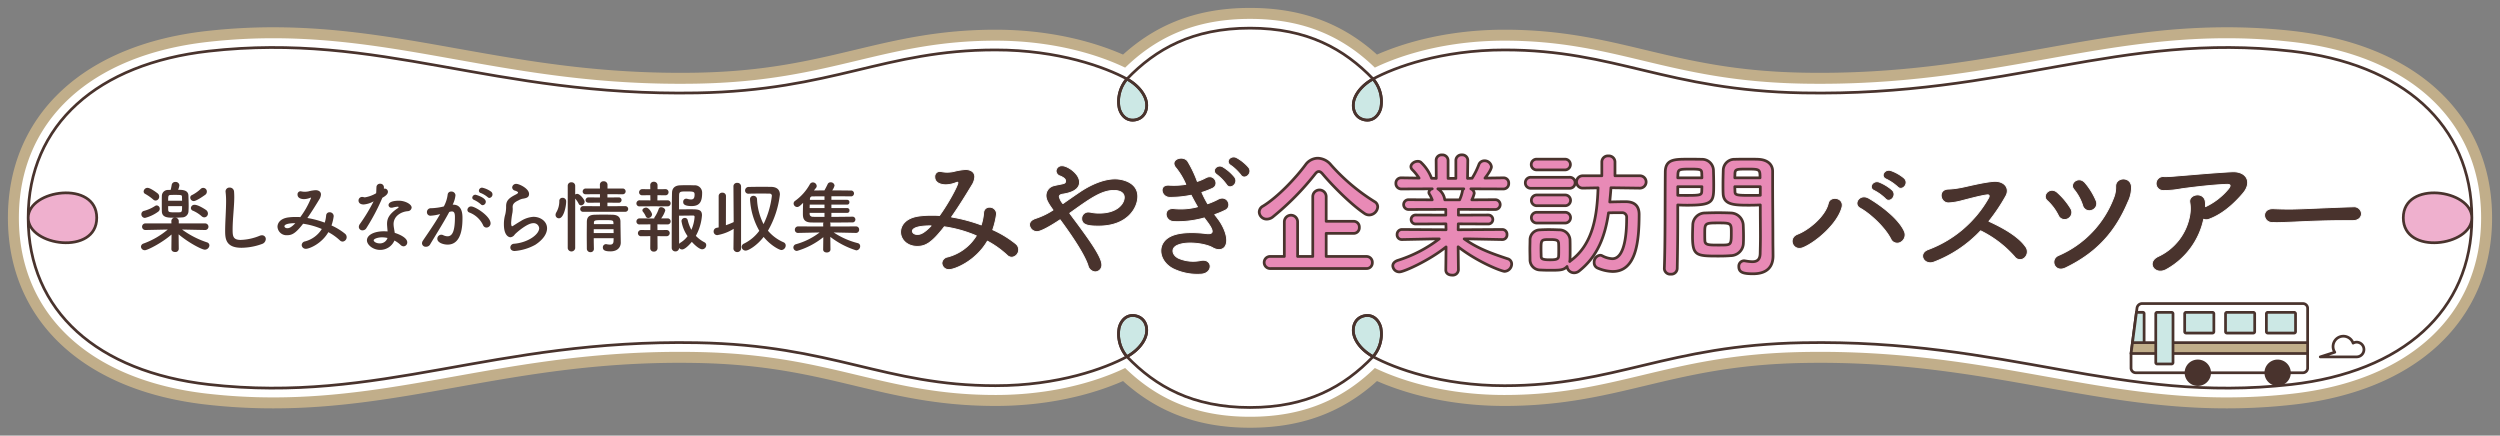 <svg xmlns="http://www.w3.org/2000/svg" xmlns:xlink="http://www.w3.org/1999/xlink" width="775.468" height="135.127" viewBox="0 0 775.468 135.127">
  <rect x="0" y="0" width="775.468" height="135.127" fill="#808080" stroke="none"/>
  <defs>
    <clipPath id="clip-path">
      <rect id="長方形_4710" data-name="長方形 4710" width="775.468" height="135.127" fill="none"/>
    </clipPath>
  </defs>
  <g id="mailform_title" transform="translate(-411.865 -1804.533)">
    <g id="グループ_111" data-name="グループ 111" transform="translate(411.865 1804.533)">
      <g id="グループ_110" data-name="グループ 110" transform="translate(0 0)" clip-path="url(#clip-path)">
        <path id="パス_3217" data-name="パス 3217" d="M708.386,12.811a177.231,177.231,0,0,0-20.158-1.136c-19.59,0-37.185,3.142-55.812,6.469-22.409,4-45.677,8.157-75.624,7.612-21.715-.394-36.261-3.871-50.329-7.236-13.1-3.132-25.471-6.091-42.24-6.091-21.807,0-36.191,6.512-40.658,8.857C413.163,10.635,400.985,5.67,385.28,5.67S357.4,10.635,347,21.287c-4.469-2.345-18.852-8.857-40.657-8.857-16.772,0-29.143,2.959-42.241,6.091-14.068,3.364-28.615,6.842-50.331,7.236-29.964.542-53.206-3.611-75.618-7.612-18.63-3.327-36.225-6.469-55.817-6.469a177.232,177.232,0,0,0-20.158,1.136c-35.381,4-56.506,23.556-56.506,52.3s21.125,48.293,56.506,52.3a177.306,177.306,0,0,0,20.158,1.136c19.589,0,37.184-3.144,55.81-6.469,22.409-4,45.673-8.167,75.625-7.612,21.715.394,36.262,3.871,50.331,7.236,13.1,3.132,25.469,6.091,42.241,6.091,21.8,0,36.188-6.512,40.657-8.857,10.4,10.653,22.579,15.617,38.284,15.617s27.883-4.965,38.285-15.617c4.467,2.345,18.851,8.857,40.658,8.857,16.769,0,29.141-2.959,42.24-6.091,14.069-3.364,28.614-6.842,50.329-7.236,29.918-.55,53.206,3.611,75.619,7.612,18.629,3.326,36.225,6.469,55.818,6.469a177.206,177.206,0,0,0,20.156-1.136c35.381-4.006,56.5-23.556,56.5-52.3S743.767,16.816,708.386,12.811Z" transform="translate(2.453 2.454)" fill="none" stroke="#c1ae8a" stroke-linecap="round" stroke-linejoin="round" stroke-width="11.339"/>
        <path id="パス_3218" data-name="パス 3218" d="M708.386,12.811a177.231,177.231,0,0,0-20.158-1.136c-19.59,0-37.185,3.142-55.812,6.469-22.409,4-45.677,8.157-75.624,7.612-21.715-.394-36.261-3.871-50.329-7.236-13.1-3.132-25.471-6.091-42.24-6.091-21.807,0-36.191,6.512-40.658,8.857C413.163,10.635,400.985,5.67,385.28,5.67S357.4,10.635,347,21.287c-4.469-2.345-18.852-8.857-40.657-8.857-16.772,0-29.143,2.959-42.241,6.091-14.068,3.364-28.615,6.842-50.331,7.236-29.964.542-53.206-3.611-75.618-7.612-18.63-3.327-36.225-6.469-55.817-6.469a177.232,177.232,0,0,0-20.158,1.136c-35.381,4-56.506,23.556-56.506,52.3s21.125,48.293,56.506,52.3a177.306,177.306,0,0,0,20.158,1.136c19.589,0,37.184-3.144,55.81-6.469,22.409-4,45.673-8.167,75.625-7.612,21.715.394,36.262,3.871,50.331,7.236,13.1,3.132,25.469,6.091,42.241,6.091,21.8,0,36.188-6.512,40.657-8.857,10.4,10.653,22.579,15.617,38.284,15.617s27.883-4.965,38.285-15.617c4.467,2.345,18.851,8.857,40.658,8.857,16.769,0,29.141-2.959,42.24-6.091,14.069-3.364,28.614-6.842,50.329-7.236,29.918-.55,53.206,3.611,75.619,7.612,18.629,3.326,36.225,6.469,55.818,6.469a177.206,177.206,0,0,0,20.156-1.136c35.381-4.006,56.5-23.556,56.5-52.3S743.767,16.816,708.386,12.811Z" transform="translate(2.453 2.454)" fill="none" stroke="#fff" stroke-linecap="round" stroke-linejoin="round" stroke-width="4.535"/>
        <path id="パス_3219" data-name="パス 3219" d="M27.363,49.493c0-11.734-21.268-8.8-21.268,0s21.268,11.734,21.268,0" transform="translate(2.638 18.07)" fill="#efb0ce"/>
        <path id="パス_3220" data-name="パス 3220" d="M742.829,64.925c0-11.734,21.268-8.8,21.268,0,0-29.05-21.712-47.816-55.964-51.695C654.8,7.193,620.114,27.329,556.6,26.18c-42.247-.765-58.089-13.326-92.559-13.326-19.583,0-34.074,5.38-40.777,9a10.744,10.744,0,0,1,2.406,9.068c-.6,2.235-2.35,4.141-5.049,3.616-2.711-.562-3.712-2.927-3.437-5.222.307-2.547,2.517-5.482,6.081-7.462-8.92-9.269-20.376-15.762-38.166-15.762s-29.246,6.493-38.165,15.762c3.563,1.98,5.774,4.914,6.081,7.462.274,2.3-.726,4.661-3.439,5.222-2.7.524-4.447-1.381-5.048-3.616a10.739,10.739,0,0,1,2.406-9.068c-6.7-3.622-21.194-9-40.777-9-34.47,0-50.314,12.561-92.559,13.326C150.078,27.329,115.4,7.193,62.058,13.231,27.806,17.109,6.095,35.876,6.095,64.925c0-8.8,21.268-11.734,21.268,0s-21.268,8.8-21.268,0c0,29.05,21.711,47.816,55.963,51.695,53.338,6.038,88.02-14.1,151.537-12.949C255.84,104.436,271.684,117,306.154,117c19.583,0,34.074-5.38,40.777-9a10.739,10.739,0,0,1-2.406-9.068c.6-2.235,2.35-4.141,5.048-3.616,2.712.562,3.712,2.927,3.439,5.222-.307,2.547-2.517,5.482-6.081,7.462,8.919,9.269,20.374,15.762,38.165,15.762s29.246-6.493,38.166-15.762c-3.563-1.98-5.774-4.914-6.081-7.462-.275-2.3.726-4.661,3.437-5.222,2.7-.524,4.449,1.381,5.049,3.616a10.744,10.744,0,0,1-2.406,9.068c6.7,3.622,21.194,9,40.777,9,34.47,0,50.312-12.561,92.559-13.326,63.517-1.149,98.2,18.987,151.535,12.949,34.252-3.879,55.964-22.645,55.964-51.695,0,8.8-21.268,11.734-21.268,0" transform="translate(2.638 2.637)" fill="#fff"/>
        <path id="パス_3221" data-name="パス 3221" d="M520.294,49.493c0,11.734,21.268,8.8,21.268,0s-21.268-11.734-21.268,0" transform="translate(225.173 18.07)" fill="#efb0ce"/>
        <path id="パス_3222" data-name="パス 3222" d="M293.023,24.557c-.274,2.3.726,4.661,3.437,5.224,2.7.523,4.449-1.383,5.049-3.618a10.745,10.745,0,0,0-2.406-9.068c-3.563,1.98-5.774,4.914-6.081,7.462" transform="translate(126.796 7.398)" fill="#cce8e5"/>
        <path id="パス_3223" data-name="パス 3223" d="M301.51,72c-.6-2.235-2.35-4.141-5.048-3.616-2.712.562-3.712,2.927-3.439,5.222.307,2.547,2.517,5.482,6.081,7.462A10.744,10.744,0,0,0,301.51,72" transform="translate(126.796 29.559)" fill="#cce8e5"/>
        <path id="パス_3224" data-name="パス 3224" d="M242.367,26.163c.6,2.235,2.35,4.141,5.048,3.616,2.712-.562,3.712-2.927,3.439-5.222-.307-2.547-2.517-5.482-6.081-7.462a10.744,10.744,0,0,0-2.406,9.068" transform="translate(104.796 7.398)" fill="#cce8e5"/>
        <path id="パス_3225" data-name="パス 3225" d="M250.853,73.612c.274-2.3-.726-4.661-3.437-5.224-2.7-.523-4.449,1.383-5.049,3.618a10.745,10.745,0,0,0,2.406,9.068c3.563-1.98,5.774-4.914,6.081-7.462" transform="translate(104.796 29.559)" fill="#cce8e5"/>
        <path id="パス_3226" data-name="パス 3226" d="M296.462,29.781c2.7.523,4.447-1.383,5.048-3.616a10.745,10.745,0,0,0-2.4-9.07c-3.565,1.98-5.776,4.914-6.081,7.462C292.749,26.854,293.749,29.218,296.462,29.781Z" transform="translate(126.796 7.398)" fill="none" stroke="#49332d" stroke-linecap="round" stroke-linejoin="round" stroke-width="0.85"/>
        <path id="パス_3227" data-name="パス 3227" d="M296.462,29.781c2.7.523,4.447-1.383,5.048-3.616a10.745,10.745,0,0,0-2.4-9.07c-3.565,1.98-5.776,4.914-6.081,7.462C292.749,26.854,293.749,29.218,296.462,29.781Z" transform="translate(126.796 7.398)" fill="none" stroke="#49332d" stroke-linecap="round" stroke-linejoin="round" stroke-width="0.85"/>
        <path id="パス_3228" data-name="パス 3228" d="M296.462,68.388c2.7-.523,4.447,1.383,5.048,3.616a10.745,10.745,0,0,1-2.4,9.07c-3.565-1.98-5.776-4.914-6.081-7.462C292.749,71.316,293.749,68.951,296.462,68.388Z" transform="translate(126.796 29.559)" fill="none" stroke="#49332d" stroke-linecap="round" stroke-linejoin="round" stroke-width="0.85"/>
        <path id="パス_3229" data-name="パス 3229" d="M296.462,68.388c2.7-.523,4.447,1.383,5.048,3.616a10.745,10.745,0,0,1-2.4,9.07c-3.565-1.98-5.776-4.914-6.081-7.462C292.749,71.316,293.749,68.951,296.462,68.388Z" transform="translate(126.796 29.559)" fill="none" stroke="#49332d" stroke-linecap="round" stroke-linejoin="round" stroke-width="0.85"/>
        <path id="パス_3230" data-name="パス 3230" d="M247.415,29.781c-2.7.523-4.447-1.383-5.048-3.616a10.745,10.745,0,0,1,2.4-9.07c3.565,1.98,5.776,4.914,6.081,7.462C251.128,26.854,250.128,29.218,247.415,29.781Z" transform="translate(104.796 7.398)" fill="none" stroke="#49332d" stroke-linecap="round" stroke-linejoin="round" stroke-width="0.85"/>
        <path id="パス_3231" data-name="パス 3231" d="M247.415,29.781c-2.7.523-4.447-1.383-5.048-3.616a10.745,10.745,0,0,1,2.4-9.07c3.565,1.98,5.776,4.914,6.081,7.462C251.128,26.854,250.128,29.218,247.415,29.781Z" transform="translate(104.796 7.398)" fill="none" stroke="#49332d" stroke-linecap="round" stroke-linejoin="round" stroke-width="0.85"/>
        <path id="パス_3232" data-name="パス 3232" d="M247.415,68.388c-2.7-.523-4.447,1.383-5.048,3.616a10.745,10.745,0,0,0,2.4,9.07c3.565-1.98,5.776-4.914,6.081-7.462C251.128,71.316,250.128,68.951,247.415,68.388Z" transform="translate(104.796 29.559)" fill="none" stroke="#49332d" stroke-linecap="round" stroke-linejoin="round" stroke-width="0.85"/>
        <path id="パス_3233" data-name="パス 3233" d="M385.1,123.757c-17.791,0-29.246-6.493-38.166-15.762-6.7,3.622-21.194,9-40.777,9-34.468,0-50.312-12.561-92.558-13.326-63.517-1.149-98.2,18.987-151.537,12.949C27.807,112.742,6.1,93.975,6.1,64.925c0-8.8,21.267-11.734,21.267,0s-21.267,8.8-21.267,0c0-29.05,21.711-47.816,55.963-51.695C115.4,7.193,150.079,27.329,213.6,26.18c42.246-.765,58.089-13.326,92.558-13.326,19.583,0,34.076,5.38,40.777,9,8.921-9.269,20.376-15.762,38.166-15.762s29.246,6.493,38.166,15.762c6.7-3.622,21.194-9,40.777-9,34.468,0,50.312,12.561,92.558,13.326,63.517,1.149,98.2-18.987,151.537-12.949C742.386,17.109,764.1,35.876,764.1,64.925c0,8.8-21.267,11.734-21.267,0s21.267-8.8,21.267,0c0,29.05-21.711,47.816-55.963,51.695-53.338,6.038-88.02-14.1-151.537-12.949C514.352,104.436,498.508,117,464.04,117c-19.583,0-34.076-5.38-40.777-9C414.342,117.263,402.887,123.757,385.1,123.757Z" transform="translate(2.638 2.637)" fill="none" stroke="#49332d" stroke-linecap="round" stroke-linejoin="round" stroke-width="0.85"/>
        <path id="パス_3234" data-name="パス 3234" d="M247.415,68.388c-2.7-.523-4.447,1.383-5.048,3.616a10.745,10.745,0,0,0,2.4,9.07c3.565-1.98,5.776-4.914,6.081-7.462C251.128,71.316,250.128,68.951,247.415,68.388Z" transform="translate(104.796 29.559)" fill="none" stroke="#49332d" stroke-linecap="round" stroke-linejoin="round" stroke-width="0.85"/>
        <path id="パス_3235" data-name="パス 3235" d="M210.038,67.748a2.117,2.117,0,0,1-2.247-2,2.065,2.065,0,0,1,1.748-1.914,14.885,14.885,0,0,0,8.908-6.576,39.226,39.226,0,0,0-9.906-2.79c-4,5.162-5.953,6.078-8.409,6.078-3.08,0-5.162-2.082-5.162-4.455,0-2.04,1.542-4.371,5.662-4.953a29.309,29.309,0,0,1,3.871-.251c.832,0,1.665,0,2.539.085,2.913-4.038,5.7-9.366,5.7-10.157,0-.125-.042-.166-.125-.166a1.343,1.343,0,0,0-.334.082,9.1,9.1,0,0,1-3.247.709c-1.748,0-3.454-.666-3.454-2.414a1.6,1.6,0,0,1,1.582-1.749,2.98,2.98,0,0,1,.54.083,8.509,8.509,0,0,0,1.749.168,9.5,9.5,0,0,0,1.956-.208,19.491,19.491,0,0,1,3.747-.625c1.248,0,2.831.582,2.831,2.29a5.4,5.4,0,0,1-.875,2.579c-1.414,2.331-3.787,6.245-6.327,9.866a50.076,50.076,0,0,1,9.2,2.456,16.805,16.805,0,0,0,.749-3.83,1.762,1.762,0,0,1,1.873-1.665,2.077,2.077,0,0,1,2.123,2.123,24.846,24.846,0,0,1-1.166,4.87,31.966,31.966,0,0,1,7.16,4.371,2.348,2.348,0,0,1-1.206,4.162,2.117,2.117,0,0,1-1.54-.666,28.917,28.917,0,0,0-6.078-4.328c-3.621,6.244-10.157,8.824-11.863,8.824M198.633,55.8c0,.457.5,1.04,1.5,1.04.708,0,1.79-.042,4.287-2.664-5.576,0-5.786,1.331-5.786,1.623" transform="translate(84.379 15.881)" fill="#49332d"/>
        <path id="パス_3236" data-name="パス 3236" d="M210.038,67.748a2.117,2.117,0,0,1-2.247-2,2.065,2.065,0,0,1,1.748-1.914,14.885,14.885,0,0,0,8.908-6.576,39.226,39.226,0,0,0-9.906-2.79c-4,5.162-5.953,6.078-8.409,6.078-3.08,0-5.162-2.082-5.162-4.455,0-2.04,1.542-4.371,5.662-4.953a29.309,29.309,0,0,1,3.871-.251c.832,0,1.665,0,2.539.085,2.913-4.038,5.7-9.366,5.7-10.157,0-.125-.042-.166-.125-.166a1.343,1.343,0,0,0-.334.082,9.1,9.1,0,0,1-3.247.709c-1.748,0-3.454-.666-3.454-2.414a1.6,1.6,0,0,1,1.582-1.749,2.98,2.98,0,0,1,.54.083,8.509,8.509,0,0,0,1.749.168,9.5,9.5,0,0,0,1.956-.208,19.491,19.491,0,0,1,3.747-.625c1.248,0,2.831.582,2.831,2.29a5.4,5.4,0,0,1-.875,2.579c-1.414,2.331-3.787,6.245-6.327,9.866a50.076,50.076,0,0,1,9.2,2.456,16.805,16.805,0,0,0,.749-3.83,1.762,1.762,0,0,1,1.873-1.665,2.077,2.077,0,0,1,2.123,2.123,24.846,24.846,0,0,1-1.166,4.87,31.966,31.966,0,0,1,7.16,4.371,2.348,2.348,0,0,1-1.206,4.162,2.117,2.117,0,0,1-1.54-.666,28.917,28.917,0,0,0-6.078-4.328C218.28,65.167,211.744,67.748,210.038,67.748ZM198.633,55.8c0,.457.5,1.04,1.5,1.04.708,0,1.79-.042,4.287-2.664C198.842,54.178,198.633,55.509,198.633,55.8Z" transform="translate(84.379 15.881)" fill="none" stroke="#fff" stroke-linecap="round" stroke-linejoin="round" stroke-width="0.283"/>
        <path id="パス_3237" data-name="パス 3237" d="M225.211,56.321A2.324,2.324,0,0,1,222.88,54.2c0-.791.54-1.54,1.957-2a22.426,22.426,0,0,0,5.329-2.582C228.416,47.2,228,46.205,228,45.123a3.16,3.16,0,0,1,2.539-3.08c.749-.208,2.08-.417,2.871-.625.459-.125.666-.375.666-.749,0-.291,0-.874-1.665-1.582a1.739,1.739,0,0,1-1.291-1.582,1.762,1.762,0,0,1,1.916-1.623c1.623,0,5.369,2.414,5.369,5.121,0,2.747-3.621,3.454-5.2,3.7-.583.083-1.082.292-1.082.791a5.219,5.219,0,0,0,1.123,2.123c1.665-1.166,3.456-2.414,5.37-3.705,3.247-2.165,7.243-3.954,10.823-3.954,2.248,0,7.035,1.042,7.035,5.453,0,3.622-3.248,9.2-12.156,9.2-2.871,0-5.245-.209-5.245-2.331a2.012,2.012,0,0,1,2.123-2.04,4.578,4.578,0,0,1,.749.083,11.866,11.866,0,0,0,2.54.249c5.743,0,7.783-3.037,7.783-4.87,0-2.163-2.913-2.163-3.121-2.163-3.914,0-7.452,2.539-13.779,7.076,1.04,1.456,2.248,3,3.413,4.619,2.914,4,6.536,9.075,6.536,11.322a2.1,2.1,0,0,1-2.04,2.249,2.468,2.468,0,0,1-2.248-1.957c-1.332-4.121-6.493-11.239-8.658-14.195-2.956,1.957-5.953,3.664-7.16,3.664" transform="translate(96.458 15.529)" fill="#49332d"/>
        <path id="パス_3238" data-name="パス 3238" d="M225.211,56.321A2.324,2.324,0,0,1,222.88,54.2c0-.791.54-1.54,1.957-2a22.426,22.426,0,0,0,5.329-2.582C228.416,47.2,228,46.205,228,45.123a3.16,3.16,0,0,1,2.539-3.08c.749-.208,2.08-.417,2.871-.625.459-.125.666-.375.666-.749,0-.291,0-.874-1.665-1.582a1.739,1.739,0,0,1-1.291-1.582,1.762,1.762,0,0,1,1.916-1.623c1.623,0,5.369,2.414,5.369,5.121,0,2.747-3.621,3.454-5.2,3.7-.583.083-1.082.292-1.082.791a5.219,5.219,0,0,0,1.123,2.123c1.665-1.166,3.456-2.414,5.37-3.705,3.247-2.165,7.243-3.954,10.823-3.954,2.248,0,7.035,1.042,7.035,5.453,0,3.622-3.248,9.2-12.156,9.2-2.871,0-5.245-.209-5.245-2.331a2.012,2.012,0,0,1,2.123-2.04,4.578,4.578,0,0,1,.749.083,11.866,11.866,0,0,0,2.54.249c5.743,0,7.783-3.037,7.783-4.87,0-2.163-2.913-2.163-3.121-2.163-3.914,0-7.452,2.539-13.779,7.076,1.04,1.456,2.248,3,3.413,4.619,2.914,4,6.536,9.075,6.536,11.322a2.1,2.1,0,0,1-2.04,2.249,2.468,2.468,0,0,1-2.248-1.957c-1.332-4.121-6.493-11.239-8.658-14.195C229.415,54.614,226.418,56.321,225.211,56.321Z" transform="translate(96.458 15.529)" fill="none" stroke="#fff" stroke-linecap="round" stroke-linejoin="round" stroke-width="0.283"/>
        <path id="パス_3239" data-name="パス 3239" d="M268.958,53.066c1.5,1.916,3.164,5.245,2.705,7.618-.415,2.165-2.414,2.539-4.287,1.457-2.206-1.291-8.117-2.123-11.031-.708-2.165,1.04-1.291,3.247.625,4.038a11.5,11.5,0,0,0,6.743.625c3.705-.708,3.954,3.913.209,4.245a17.154,17.154,0,0,1-8.243-1.416c-4.912-2.08-6.078-7.909-1.416-10.282,3.081-1.582,8.2-1.249,10.948-.916,2.248.291,2.914-.334.5-3.579-.291-.417-.625-.791-.917-1.249a30.029,30.029,0,0,1-9.574,1.123c-2.873-.208-3.247-4.455.291-4a20.284,20.284,0,0,0,7.161-.582c-.625-1.083-1.291-2.29-1.957-3.581a32.634,32.634,0,0,1-6.618.666c-2.707,0-3.539-4.038-.208-3.788a23.128,23.128,0,0,0,5.161-.249,21.454,21.454,0,0,0-3-5.038c-2.331-2.622,2.082-4.2,3.581-2.163a35.864,35.864,0,0,1,3,6.284,15.856,15.856,0,0,0,2.622-1.123C268,39,269.582,42.659,267.376,43.7a26.678,26.678,0,0,1-3.33,1.291,34.444,34.444,0,0,0,1.79,3.5,22.012,22.012,0,0,0,3.122-1.332c2.913-1.665,4.7,2.165,2.371,3.33a26.379,26.379,0,0,1-3.287,1.374c.291.416.623.791.916,1.206m2.705-10.531a14.576,14.576,0,0,0-2.956-3.039c-1.914-1.249.085-3.454,1.874-2.414a13.958,13.958,0,0,1,3.664,3.205c1.29,2-1.5,4.079-2.582,2.248m4.413-3a14.485,14.485,0,0,0-3.039-2.914c-1.956-1.165-.042-3.371,1.79-2.414a13.556,13.556,0,0,1,3.747,3.039c1.374,1.957-1.374,4.081-2.5,2.29" transform="translate(108.765 14.703)" fill="#49332d"/>
        <path id="パス_3240" data-name="パス 3240" d="M268.958,53.066c1.5,1.916,3.164,5.245,2.705,7.618-.415,2.165-2.414,2.539-4.287,1.457-2.206-1.291-8.117-2.123-11.031-.708-2.165,1.04-1.291,3.247.625,4.038a11.5,11.5,0,0,0,6.743.625c3.705-.708,3.954,3.913.209,4.245a17.154,17.154,0,0,1-8.243-1.416c-4.912-2.08-6.078-7.909-1.416-10.282,3.081-1.582,8.2-1.249,10.948-.916,2.248.291,2.914-.334.5-3.579-.291-.417-.625-.791-.917-1.249a30.029,30.029,0,0,1-9.574,1.123c-2.873-.208-3.247-4.455.291-4a20.284,20.284,0,0,0,7.161-.582c-.625-1.083-1.291-2.29-1.957-3.581a32.634,32.634,0,0,1-6.618.666c-2.707,0-3.539-4.038-.208-3.788a23.128,23.128,0,0,0,5.161-.249,21.454,21.454,0,0,0-3-5.038c-2.331-2.622,2.082-4.2,3.581-2.163a35.864,35.864,0,0,1,3,6.284,15.856,15.856,0,0,0,2.622-1.123C268,39,269.582,42.659,267.376,43.7a26.678,26.678,0,0,1-3.33,1.291,34.444,34.444,0,0,0,1.79,3.5,22.012,22.012,0,0,0,3.122-1.332c2.913-1.665,4.7,2.165,2.371,3.33a26.379,26.379,0,0,1-3.287,1.374C268.333,52.275,268.665,52.65,268.958,53.066Zm2.705-10.531a14.576,14.576,0,0,0-2.956-3.039c-1.914-1.249.085-3.454,1.874-2.414a13.958,13.958,0,0,1,3.664,3.205C275.534,42.284,272.746,44.366,271.663,42.535Zm4.413-3a14.485,14.485,0,0,0-3.039-2.914c-1.956-1.165-.042-3.371,1.79-2.414a13.556,13.556,0,0,1,3.747,3.039C279.947,39.2,277.2,41.328,276.076,39.537Z" transform="translate(108.765 14.703)" fill="none" stroke="#fff" stroke-linecap="round" stroke-linejoin="round" stroke-width="0.283"/>
        <path id="パス_3241" data-name="パス 3241" d="M306.747,51.862a2.588,2.588,0,0,1-1.457-.458c-3.83-2.58-9.325-7.909-12.988-12.237-.457-.542-.832-.791-1.2-.791-.417,0-.751.249-1.168.791A83.615,83.615,0,0,1,276.9,52.4a3.057,3.057,0,0,1-1.957.749,2.306,2.306,0,0,1-2.331-2.206,2.115,2.115,0,0,1,1.168-1.833c4.578-2.788,10.114-8.658,13.194-12.821a4.749,4.749,0,0,1,3.788-2.039,5.468,5.468,0,0,1,4.079,2.039,61,61,0,0,0,13.571,11.448,1.851,1.851,0,0,1,.957,1.582,2.713,2.713,0,0,1-2.623,2.539m-30.6,16.609a1.87,1.87,0,0,1-2-1.874,1.848,1.848,0,0,1,2-1.873H280.4V53.943a2.061,2.061,0,0,1,4.121,0V64.725h4.7V46.117a2.082,2.082,0,0,1,4.162,0v7.7h8.492a1.765,1.765,0,0,1,1.789,1.874,1.743,1.743,0,0,1-1.789,1.873h-8.492v7.16h12.488A1.812,1.812,0,0,1,307.7,66.64a1.767,1.767,0,0,1-1.831,1.831Z" transform="translate(117.982 14.825)" fill="#e88ab6"/>
        <path id="パス_3242" data-name="パス 3242" d="M306.747,51.862a2.588,2.588,0,0,1-1.457-.458c-3.83-2.58-9.325-7.909-12.988-12.237-.457-.542-.832-.791-1.2-.791-.417,0-.751.249-1.168.791A83.615,83.615,0,0,1,276.9,52.4a3.057,3.057,0,0,1-1.957.749,2.306,2.306,0,0,1-2.331-2.206,2.115,2.115,0,0,1,1.168-1.833c4.578-2.788,10.114-8.658,13.194-12.821a4.749,4.749,0,0,1,3.788-2.039,5.468,5.468,0,0,1,4.079,2.039,61,61,0,0,0,13.571,11.448,1.851,1.851,0,0,1,.957,1.582A2.713,2.713,0,0,1,306.747,51.862Zm-30.6,16.609a1.87,1.87,0,0,1-2-1.874,1.848,1.848,0,0,1,2-1.873H280.4V53.943a2.061,2.061,0,0,1,4.121,0V64.725h4.7V46.117a2.082,2.082,0,0,1,4.162,0v7.7h8.492a1.765,1.765,0,0,1,1.789,1.874,1.743,1.743,0,0,1-1.789,1.873h-8.492v7.16h12.488A1.812,1.812,0,0,1,307.7,66.64a1.767,1.767,0,0,1-1.831,1.831Z" transform="translate(117.982 14.825)" fill="none" stroke="#49332d" stroke-linecap="round" stroke-linejoin="round" stroke-width="0.85"/>
        <path id="パス_3243" data-name="パス 3243" d="M335.412,59.795l-10.491-.209h-1.249c4.33,3.082,8.7,4.581,13.447,6.161a1.677,1.677,0,0,1,1.29,1.625,2.32,2.32,0,0,1-2.207,2.29c-.832,0-8.074-2.707-14.4-7.618l.082,7.16v.042a1.759,1.759,0,0,1-1.956,1.582c-1,0-1.957-.5-1.957-1.582V69.2l.083-7.118c-5.161,4.162-13.071,7.743-14.4,7.743a2.014,2.014,0,0,1-2.123-1.874c0-.666.458-1.29,1.457-1.665a41.513,41.513,0,0,0,12.947-6.7h-1.374l-10.115.209H304.4a1.461,1.461,0,0,1-1.54-1.54,1.528,1.528,0,0,1,1.582-1.582l13.611.083-.042-1.831-9.406.042a1.394,1.394,0,1,1,0-2.788l9.365.04v-1.79l-11.488.042a1.521,1.521,0,1,1,0-3.039l7.284.042a11.085,11.085,0,0,0-.832-1.706.94.94,0,0,1-.208-.625,1.269,1.269,0,0,1,1.04-1.082l-9.532.042a1.679,1.679,0,0,1-1.748-1.748,1.636,1.636,0,0,1,1.706-1.706h.042l5.453.083a16.363,16.363,0,0,0-2.165-2.665,1.347,1.347,0,0,1-.374-.873c0-.875,1.082-1.666,2.08-1.666a1.578,1.578,0,0,1,.957.249,13.074,13.074,0,0,1,3.373,5l1.456.042-.042-5.536v-.042a1.69,1.69,0,0,1,1.833-1.706,1.756,1.756,0,0,1,1.873,1.748v5.536h2.416V35.277a1.733,1.733,0,0,1,1.871-1.748,1.714,1.714,0,0,1,1.832,1.706v.042l-.083,5.536,1.416-.042a24.325,24.325,0,0,0,2.08-4.164,1.824,1.824,0,0,1,1.748-1.248,2.107,2.107,0,0,1,2.166,1.873c0,.126,0,.959-2,3.5l5.661-.083h.042a1.6,1.6,0,0,1,1.665,1.706,1.645,1.645,0,0,1-1.706,1.748l-10.032-.042a1.612,1.612,0,0,1,1.042,1.373,8.4,8.4,0,0,1-.749,2.04l7.241-.042a1.52,1.52,0,1,1,0,3.039l-11.4-.042v1.79l9.283-.04a1.394,1.394,0,1,1,0,2.788l-9.325-.042-.04,1.831,13.611-.083a1.469,1.469,0,0,1,1.539,1.582,1.427,1.427,0,0,1-1.5,1.54Zm-19.9-15.735a4.789,4.789,0,0,1,2.122,3.288l.043.125h4.579a12.18,12.18,0,0,0,.874-2.705,1.024,1.024,0,0,1,.416-.708Z" transform="translate(130.495 14.511)" fill="#e88ab6"/>
        <path id="パス_3244" data-name="パス 3244" d="M335.412,59.795l-10.491-.209h-1.249c4.33,3.082,8.7,4.581,13.447,6.161a1.677,1.677,0,0,1,1.29,1.625,2.32,2.32,0,0,1-2.207,2.29c-.832,0-8.074-2.707-14.4-7.618l.082,7.16v.042a1.759,1.759,0,0,1-1.956,1.582c-1,0-1.957-.5-1.957-1.582V69.2l.083-7.118c-5.161,4.162-13.071,7.743-14.4,7.743a2.014,2.014,0,0,1-2.123-1.874c0-.666.458-1.29,1.457-1.665a41.513,41.513,0,0,0,12.947-6.7h-1.374l-10.115.209H304.4a1.461,1.461,0,0,1-1.54-1.54,1.528,1.528,0,0,1,1.582-1.582l13.611.083-.042-1.831-9.406.042a1.394,1.394,0,1,1,0-2.788l9.365.04v-1.79l-11.488.042a1.521,1.521,0,1,1,0-3.039l7.284.042a11.085,11.085,0,0,0-.832-1.706.94.94,0,0,1-.208-.625,1.269,1.269,0,0,1,1.04-1.082l-9.532.042a1.679,1.679,0,0,1-1.748-1.748,1.636,1.636,0,0,1,1.706-1.706h.042l5.453.083a16.363,16.363,0,0,0-2.165-2.665,1.347,1.347,0,0,1-.374-.873c0-.875,1.082-1.666,2.08-1.666a1.578,1.578,0,0,1,.957.249,13.074,13.074,0,0,1,3.373,5l1.456.042-.042-5.536v-.042a1.69,1.69,0,0,1,1.833-1.706,1.756,1.756,0,0,1,1.873,1.748v5.536h2.416V35.277a1.733,1.733,0,0,1,1.871-1.748,1.714,1.714,0,0,1,1.832,1.706v.042l-.083,5.536,1.416-.042a24.325,24.325,0,0,0,2.08-4.164,1.824,1.824,0,0,1,1.748-1.248,2.107,2.107,0,0,1,2.166,1.873c0,.126,0,.959-2,3.5l5.661-.083h.042a1.6,1.6,0,0,1,1.665,1.706,1.645,1.645,0,0,1-1.706,1.748l-10.032-.042a1.612,1.612,0,0,1,1.042,1.373,8.4,8.4,0,0,1-.749,2.04l7.241-.042a1.52,1.52,0,1,1,0,3.039l-11.4-.042v1.79l9.283-.04a1.394,1.394,0,1,1,0,2.788l-9.325-.042-.04,1.831,13.611-.083a1.469,1.469,0,0,1,1.539,1.582,1.427,1.427,0,0,1-1.5,1.54Zm-19.9-15.735a4.789,4.789,0,0,1,2.122,3.288l.043.125h4.579a12.18,12.18,0,0,0,.874-2.705,1.024,1.024,0,0,1,.416-.708Z" transform="translate(130.495 14.511)" fill="none" stroke="#49332d" stroke-linecap="round" stroke-linejoin="round" stroke-width="0.85"/>
        <path id="パス_3245" data-name="パス 3245" d="M332.014,43.793a1.661,1.661,0,0,1-1.791-1.706,1.683,1.683,0,0,1,1.791-1.708h11.862a1.66,1.66,0,0,1,1.791,1.708,1.682,1.682,0,0,1-1.791,1.706Zm33.8-.042-9.032-.126c-.083,1.5-.251,3-.375,4.413,1.625-.042,3.164-.083,4.955-.083,2.622,0,4.161,1.206,4.161,3.954,0,8.492-.957,17.691-8.2,17.691a12.641,12.641,0,0,1-4.538-1,1.8,1.8,0,0,1-1.208-1.791,2.128,2.128,0,0,1,1.831-2.247,1.426,1.426,0,0,1,.666.166,7.406,7.406,0,0,0,3.122.916c4.328,0,4.454-9.7,4.454-12.7a1.4,1.4,0,0,0-1.5-1.582c-1.331,0-2.705,0-4.121.042-1.083,7.369-3.414,13.57-9.2,18.107a2.439,2.439,0,0,1-1.416.5,2.193,2.193,0,0,1-2.247-1.956c-1.083,1.165-2.165,1.165-5.538,1.165-1.04,0-2.039-.042-2.871-.085a3.171,3.171,0,0,1-3.081-3.287c0-1.083-.042-2.123-.042-3.122s.042-1.957.042-2.873a3.1,3.1,0,0,1,3.039-3.164c.791-.042,1.748-.083,2.705-.083,1.165,0,2.373.042,3.33.083a3.3,3.3,0,0,1,3.33,2.954c.043.959.043,2.04.043,3.123s0,2.123-.043,3.038a3.667,3.667,0,0,1-.082.708c.082-.042.082-.125.166-.166,7.118-5.161,8.326-14.028,8.617-22.687l-4.745.085H348a1.915,1.915,0,0,1,.042-3.83h5.91v-4.33a1.871,1.871,0,0,1,2.04-1.831,1.894,1.894,0,0,1,2.04,1.831v4.33h7.783a1.916,1.916,0,0,1,.042,3.83Zm-32.134-5.661a1.666,1.666,0,0,1,0-3.331H342.5a1.666,1.666,0,1,1,0,3.331ZM333.76,49.2a1.665,1.665,0,0,1,0-3.33h8.826a1.665,1.665,0,1,1,0,3.33Zm0,5.37a1.665,1.665,0,0,1,0-3.33h8.826a1.665,1.665,0,1,1,0,3.33Zm6.827,8.326c0-.749,0-1.5-.042-2.082-.083-1-.831-1.123-2.705-1.123-2.748,0-2.748.042-2.748,3.164,0,.749.042,1.5.042,2.122.043.583.251,1,2.582,1,1.5,0,2.747,0,2.83-1.04.042-.582.042-1.331.042-2.039" transform="translate(142.914 14.611)" fill="#e88ab6"/>
        <path id="パス_3246" data-name="パス 3246" d="M332.014,43.793a1.661,1.661,0,0,1-1.791-1.706,1.683,1.683,0,0,1,1.791-1.708h11.862a1.66,1.66,0,0,1,1.791,1.708,1.682,1.682,0,0,1-1.791,1.706Zm33.8-.042-9.032-.126c-.083,1.5-.251,3-.375,4.413,1.625-.042,3.164-.083,4.955-.083,2.622,0,4.161,1.206,4.161,3.954,0,8.492-.957,17.691-8.2,17.691a12.641,12.641,0,0,1-4.538-1,1.8,1.8,0,0,1-1.208-1.791,2.128,2.128,0,0,1,1.831-2.247,1.426,1.426,0,0,1,.666.166,7.406,7.406,0,0,0,3.122.916c4.328,0,4.454-9.7,4.454-12.7a1.4,1.4,0,0,0-1.5-1.582c-1.331,0-2.705,0-4.121.042-1.083,7.369-3.414,13.57-9.2,18.107a2.439,2.439,0,0,1-1.416.5,2.193,2.193,0,0,1-2.247-1.956c-1.083,1.165-2.165,1.165-5.538,1.165-1.04,0-2.039-.042-2.871-.085a3.171,3.171,0,0,1-3.081-3.287c0-1.083-.042-2.123-.042-3.122s.042-1.957.042-2.873a3.1,3.1,0,0,1,3.039-3.164c.791-.042,1.748-.083,2.705-.083,1.165,0,2.373.042,3.33.083a3.3,3.3,0,0,1,3.33,2.954c.043.959.043,2.04.043,3.123s0,2.123-.043,3.038a3.667,3.667,0,0,1-.082.708c.082-.042.082-.125.166-.166,7.118-5.161,8.326-14.028,8.617-22.687l-4.745.085H348a1.915,1.915,0,0,1,.042-3.83h5.91v-4.33a1.871,1.871,0,0,1,2.04-1.831,1.894,1.894,0,0,1,2.04,1.831v4.33h7.783a1.916,1.916,0,0,1,.042,3.83Zm-32.134-5.661a1.666,1.666,0,0,1,0-3.331H342.5a1.666,1.666,0,1,1,0,3.331ZM333.76,49.2a1.665,1.665,0,0,1,0-3.33h8.826a1.665,1.665,0,1,1,0,3.33Zm0,5.37a1.665,1.665,0,0,1,0-3.33h8.826a1.665,1.665,0,1,1,0,3.33Zm6.827,8.326c0-.749,0-1.5-.042-2.082-.083-1-.831-1.123-2.705-1.123-2.748,0-2.748.042-2.748,3.164,0,.749.042,1.5.042,2.122.043.583.251,1,2.582,1,1.5,0,2.747,0,2.83-1.04C340.588,64.357,340.588,63.607,340.588,62.9Z" transform="translate(142.914 14.611)" fill="none" stroke="#49332d" stroke-linecap="round" stroke-linejoin="round" stroke-width="0.85"/>
        <path id="パス_3247" data-name="パス 3247" d="M362.317,70.131a1.812,1.812,0,0,1-2-1.706v-.083c.292-7.618.208-20.771.292-29.8,0-4.079,2.828-4.079,7.158-4.079,1.582,0,3.29,0,4.079.042a3.537,3.537,0,0,1,3.705,3.29c.043,1.456.083,3.037.083,4.578,0,5.328-.04,6.369-8.283,6.369-1.082,0-2.123-.042-2.873-.083v3.705c0,4.455-.042,10.115-.166,15.984a1.825,1.825,0,0,1-2,1.79m9.657-29.886c0-.5-.04-1-.04-1.416-.085-1.166-.292-1.291-3.622-1.291-3.413,0-3.7.125-3.788,1.623,0,.334-.042.708-.042,1.083Zm-7.492,2.747v2.664c.583.042,1.831.042,3.08.042,4.039,0,4.33-.166,4.371-1.332,0-.416.04-.873.04-1.373Zm16.359,21.4c-.957.083-2.29.125-3.664.125-6.909,0-8.117-.083-8.117-6.118,0-1.208.04-2.374.083-3.5a3.777,3.777,0,0,1,3.83-3.747c1-.04,2.539-.083,4.038-.083,1.54,0,3.039.043,3.913.083a3.949,3.949,0,0,1,3.871,3.705c.042,1.083.083,2.248.083,3.414,0,.706,0,1.456-.042,2.164a3.958,3.958,0,0,1-4,3.954m.249-7.492c0-2.622-.249-2.665-4.162-2.665-4,0-4.079.125-4.079,3.164,0,.832,0,1.708.042,2.373.083,1.291,1.123,1.332,4.079,1.332.958,0,1.916,0,2.456-.042,1.665-.125,1.665-.749,1.665-4.162m5.953-8.16c-4.913,0-8.367,0-8.492-3.662-.042-.832-.042-1.749-.042-2.707,0-1.54.042-3.122.083-4.578a3.459,3.459,0,0,1,3.622-3.29c.791-.042,2.537-.042,4.245-.042,1.206,0,2.373,0,3.081.042,3.079.166,4.371,1.833,4.371,3.705v3.122c0,6.244.082,12.7.082,17.983,0,1.956.043,3.7.043,5.161,0,2.956-1.457,5.536-6.2,5.536-2.914,0-4.413-.374-4.413-2.206a1.677,1.677,0,0,1,1.623-1.831c.125,0,.209.042.334.042a14.96,14.96,0,0,0,2.206.251c1.373,0,2.413-.5,2.456-2.54.04-1.665.082-3.454.082-5.244,0-2.748-.042-5.536-.042-8.118V48.653c-.748.042-1.83.083-3.038.083M390,40.245c0-2.665-.082-2.707-3.913-2.707-3.33,0-3.788,0-3.87,1.332,0,.417-.043.874-.043,1.374Zm.083,2.747h-7.909c0,.5.043.957.043,1.373.042,1.166.166,1.332,4.578,1.332,1.374,0,2.707,0,3.288-.042Z" transform="translate(155.939 14.913)" fill="#e88ab6"/>
        <path id="パス_3248" data-name="パス 3248" d="M362.317,70.131a1.812,1.812,0,0,1-2-1.706v-.083c.292-7.618.208-20.771.292-29.8,0-4.079,2.828-4.079,7.158-4.079,1.582,0,3.29,0,4.079.042a3.537,3.537,0,0,1,3.705,3.29c.043,1.456.083,3.037.083,4.578,0,5.328-.04,6.369-8.283,6.369-1.082,0-2.123-.042-2.873-.083v3.705c0,4.455-.042,10.115-.166,15.984A1.825,1.825,0,0,1,362.317,70.131Zm9.657-29.886c0-.5-.04-1-.04-1.416-.085-1.166-.292-1.291-3.622-1.291-3.413,0-3.7.125-3.788,1.623,0,.334-.042.708-.042,1.083Zm-7.492,2.747v2.664c.583.042,1.831.042,3.08.042,4.039,0,4.33-.166,4.371-1.332,0-.416.04-.873.04-1.373Zm16.359,21.4c-.957.083-2.29.125-3.664.125-6.909,0-8.117-.083-8.117-6.118,0-1.208.04-2.374.083-3.5a3.777,3.777,0,0,1,3.83-3.747c1-.04,2.539-.083,4.038-.083,1.54,0,3.039.043,3.913.083a3.949,3.949,0,0,1,3.871,3.705c.042,1.083.083,2.248.083,3.414,0,.706,0,1.456-.042,2.164A3.958,3.958,0,0,1,380.842,64.387Zm.249-7.492c0-2.622-.249-2.665-4.162-2.665-4,0-4.079.125-4.079,3.164,0,.832,0,1.708.042,2.373.083,1.291,1.123,1.332,4.079,1.332.958,0,1.916,0,2.456-.042C381.091,60.933,381.091,60.308,381.091,56.9Zm5.953-8.16c-4.913,0-8.367,0-8.492-3.662-.042-.832-.042-1.749-.042-2.707,0-1.54.042-3.122.083-4.578a3.459,3.459,0,0,1,3.622-3.29c.791-.042,2.537-.042,4.245-.042,1.206,0,2.373,0,3.081.042,3.079.166,4.371,1.833,4.371,3.705v3.122c0,6.244.082,12.7.082,17.983,0,1.956.043,3.7.043,5.161,0,2.956-1.457,5.536-6.2,5.536-2.914,0-4.413-.374-4.413-2.206a1.677,1.677,0,0,1,1.623-1.831c.125,0,.209.042.334.042a14.96,14.96,0,0,0,2.206.251c1.373,0,2.413-.5,2.456-2.54.04-1.665.082-3.454.082-5.244,0-2.748-.042-5.536-.042-8.118V48.653C389.334,48.694,388.252,48.736,387.044,48.736ZM390,40.245c0-2.665-.082-2.707-3.913-2.707-3.33,0-3.788,0-3.87,1.332,0,.417-.043.874-.043,1.374Zm.083,2.747h-7.909c0,.5.043.957.043,1.373.042,1.166.166,1.332,4.578,1.332,1.374,0,2.707,0,3.288-.042Z" transform="translate(155.939 14.913)" fill="none" stroke="#49332d" stroke-linecap="round" stroke-linejoin="round" stroke-width="0.85"/>
        <path id="パス_3249" data-name="パス 3249" d="M389.662,56.689c3.539-1.374,8.618-5.619,9.534-9.574.582-2.539,5.036-1.791,4.245,1.248-1.372,5.162-8.034,10.823-12.03,12.488-3.164,1.332-4.913-2.954-1.749-4.162m28.932,1.5c-1.874-3.664-6.453-7.869-9.534-9.574-2.29-1.249-.166-4.7,2.705-3.08,2.914,1.665,9.16,6.036,11.031,10.28a2.635,2.635,0,0,1-1.123,3.373,2.178,2.178,0,0,1-3.079-1M413.515,43.2c-2.082-.875-.458-3.373,1.456-2.665a14.037,14.037,0,0,1,4.081,2.5c1.623,1.706-.791,4.245-2.165,2.622a14.305,14.305,0,0,0-3.371-2.456m3.747-3.539c-2.123-.832-.626-3.33,1.332-2.705a13.089,13.089,0,0,1,4.161,2.373c1.665,1.665-.666,4.2-2.08,2.664a15.009,15.009,0,0,0-3.413-2.331" transform="translate(167.915 15.952)" fill="#49332d"/>
        <path id="パス_3250" data-name="パス 3250" d="M389.662,56.689c3.539-1.374,8.618-5.619,9.534-9.574.582-2.539,5.036-1.791,4.245,1.248-1.372,5.162-8.034,10.823-12.03,12.488C388.248,62.183,386.5,57.9,389.662,56.689Zm28.932,1.5c-1.874-3.664-6.453-7.869-9.534-9.574-2.29-1.249-.166-4.7,2.705-3.08,2.914,1.665,9.16,6.036,11.031,10.28a2.635,2.635,0,0,1-1.123,3.373A2.178,2.178,0,0,1,418.594,58.187ZM413.515,43.2c-2.082-.875-.458-3.373,1.456-2.665a14.037,14.037,0,0,1,4.081,2.5c1.623,1.706-.791,4.245-2.165,2.622A14.305,14.305,0,0,0,413.515,43.2Zm3.747-3.539c-2.123-.832-.626-3.33,1.332-2.705a13.089,13.089,0,0,1,4.161,2.373c1.665,1.665-.666,4.2-2.08,2.664A15.009,15.009,0,0,0,417.261,39.663Z" transform="translate(167.915 15.952)" fill="none" stroke="#fff" stroke-linecap="round" stroke-linejoin="round" stroke-width="0.283"/>
        <path id="パス_3251" data-name="パス 3251" d="M419.731,64.307c-3.079,1.165-5.2-2.747-1.623-3.954a35.948,35.948,0,0,0,18.608-15.984c.332-.666.123-.957-.375-.917-2.039.209-6.786,1.542-7.867,1.791a18.813,18.813,0,0,1-4.2.706c-2.664.043-3.414-4.287.042-4.287a25.759,25.759,0,0,0,3.7-.457c1.5-.251,6.536-1.583,10.032-1.916,3.539-.332,5.37,2.123,4,4.538a56.948,56.948,0,0,1-5.245,7.826c3.914,1.79,9.034,4.5,11.406,7.909a2.563,2.563,0,0,1-.375,3.456,2.076,2.076,0,0,1-3.079-.375,34.132,34.132,0,0,0-10.532-8.035,38.907,38.907,0,0,1-14.485,9.7" transform="translate(180.139 16.99)" fill="#49332d"/>
        <path id="パス_3252" data-name="パス 3252" d="M419.731,64.307c-3.079,1.165-5.2-2.747-1.623-3.954a35.948,35.948,0,0,0,18.608-15.984c.332-.666.123-.957-.375-.917-2.039.209-6.786,1.542-7.867,1.791a18.813,18.813,0,0,1-4.2.706c-2.664.043-3.414-4.287.042-4.287a25.759,25.759,0,0,0,3.7-.457c1.5-.251,6.536-1.583,10.032-1.916,3.539-.332,5.37,2.123,4,4.538a56.948,56.948,0,0,1-5.245,7.826c3.914,1.79,9.034,4.5,11.406,7.909a2.563,2.563,0,0,1-.375,3.456,2.076,2.076,0,0,1-3.079-.375,34.132,34.132,0,0,0-10.532-8.035A38.907,38.907,0,0,1,419.731,64.307Z" transform="translate(180.139 16.99)" fill="none" stroke="#fff" stroke-linecap="round" stroke-linejoin="round" stroke-width="0.283"/>
        <path id="パス_3253" data-name="パス 3253" d="M446.808,50a15.9,15.9,0,0,0-3.373-4.5c-1.914-1.623.832-4.621,3.122-2.539a21.765,21.765,0,0,1,4.122,4.953,2.218,2.218,0,0,1-.792,3.122A2.137,2.137,0,0,1,446.808,50m.042,12.487a31.734,31.734,0,0,0,17.317-18.357,8.648,8.648,0,0,0,.457-3.037c-.083-3,4.705-3.29,4.912.082a10.125,10.125,0,0,1-1.082,4.705c-3.871,9.157-9.532,15.693-19.355,20.437-3.456,1.665-4.953-2.622-2.248-3.83m7.535-15.526a15.131,15.131,0,0,0-2.664-4.912c-1.708-1.916,1.456-4.455,3.454-2.082a21.615,21.615,0,0,1,3.37,5.495A2.167,2.167,0,0,1,457.3,48.42a2.14,2.14,0,0,1-2.913-1.457" transform="translate(191.632 16.769)" fill="#49332d"/>
        <path id="パス_3254" data-name="パス 3254" d="M446.808,50a15.9,15.9,0,0,0-3.373-4.5c-1.914-1.623.832-4.621,3.122-2.539a21.765,21.765,0,0,1,4.122,4.953,2.218,2.218,0,0,1-.792,3.122A2.137,2.137,0,0,1,446.808,50Zm.042,12.487a31.734,31.734,0,0,0,17.317-18.357,8.648,8.648,0,0,0,.457-3.037c-.083-3,4.705-3.29,4.912.082a10.125,10.125,0,0,1-1.082,4.705c-3.871,9.157-9.532,15.693-19.355,20.437C445.642,67.983,444.145,63.7,446.85,62.489Zm7.535-15.526a15.131,15.131,0,0,0-2.664-4.912c-1.708-1.916,1.456-4.455,3.454-2.082a21.615,21.615,0,0,1,3.37,5.495A2.167,2.167,0,0,1,457.3,48.42,2.14,2.14,0,0,1,454.385,46.963Z" transform="translate(191.632 16.769)" fill="none" stroke="#fff" stroke-linecap="round" stroke-linejoin="round" stroke-width="0.283"/>
        <path id="パス_3255" data-name="パス 3255" d="M470.492,67.413c-3.621,2.165-6.576-2-2.788-3.913a17.318,17.318,0,0,0,9.906-12.988,11.562,11.562,0,0,0,0-3.787c-.5-2.582,4.2-3.5,4.788-.417a10.3,10.3,0,0,1,.082,1.706,20.9,20.9,0,0,0,7.118-5.536c.708-.957.834-1.457-.748-1.373-5.247.208-11.946,1.123-13.821,1.373a28.735,28.735,0,0,1-5.7.542,2.175,2.175,0,1,1,.291-4.33c1.791.042,3.747-.208,5.5-.332,1.83-.125,8.781-.791,15.483-1.166,4.664-.249,6.453,3.248,3.5,6.7-2.664,3.122-6.2,6.41-10.448,7.992a2.323,2.323,0,0,1-1.748.042,23.374,23.374,0,0,1-11.406,15.485" transform="translate(201.649 16.09)" fill="#49332d"/>
        <path id="パス_3256" data-name="パス 3256" d="M470.492,67.413c-3.621,2.165-6.576-2-2.788-3.913a17.318,17.318,0,0,0,9.906-12.988,11.562,11.562,0,0,0,0-3.787c-.5-2.582,4.2-3.5,4.788-.417a10.3,10.3,0,0,1,.082,1.706,20.9,20.9,0,0,0,7.118-5.536c.708-.957.834-1.457-.748-1.373-5.247.208-11.946,1.123-13.821,1.373a28.735,28.735,0,0,1-5.7.542,2.175,2.175,0,1,1,.291-4.33c1.791.042,3.747-.208,5.5-.332,1.83-.125,8.781-.791,15.483-1.166,4.664-.249,6.453,3.248,3.5,6.7-2.664,3.122-6.2,6.41-10.448,7.992a2.323,2.323,0,0,1-1.748.042A23.374,23.374,0,0,1,470.492,67.413Z" transform="translate(201.649 16.09)" fill="none" stroke="#fff" stroke-linecap="round" stroke-linejoin="round" stroke-width="0.283"/>
        <path id="パス_3257" data-name="パス 3257" d="M517.616,49.059h-2.165c-7.952,0-14.028.375-17.317.5-2.163.083-3.29.125-4.121.125-.5,0-.874-.042-1.331-.042a2.3,2.3,0,0,1-2.416-2.248c0-1.04.832-2.039,2.5-2.039h.251c1.539.083,3.371.125,5.036.125,3.414,0,12.32-.5,19.648-.708h.083a2.281,2.281,0,0,1,2.54,2.122c0,1.083-.875,2.165-2.665,2.165Z" transform="translate(212.178 19.376)" fill="#49332d"/>
        <path id="パス_3258" data-name="パス 3258" d="M517.616,49.059h-2.165c-7.952,0-14.028.375-17.317.5-2.163.083-3.29.125-4.121.125-.5,0-.874-.042-1.331-.042a2.3,2.3,0,0,1-2.416-2.248c0-1.04.832-2.039,2.5-2.039h.251c1.539.083,3.371.125,5.036.125,3.414,0,12.32-.5,19.648-.708h.083a2.281,2.281,0,0,1,2.54,2.122c0,1.083-.875,2.165-2.665,2.165Z" transform="translate(212.178 19.376)" fill="none" stroke="#fff" stroke-linecap="round" stroke-linejoin="round" stroke-width="0.283"/>
        <path id="パス_3259" data-name="パス 3259" d="M50.383,54.3l-7.117-.148a27.662,27.662,0,0,0,7.727,3.975,1,1,0,0,1,.757.95A1.441,1.441,0,0,1,50.312,60.4c-.878,0-5-2.121-8.118-4.754l.049,4.535V60.2a1.029,1.029,0,0,1-1.145.926c-.586,0-1.146-.317-1.146-.926v-.024L40,55.692c-2.828,2.512-7.41,4.876-8.264,4.876a1.17,1.17,0,0,1-1.218-1.1,1.094,1.094,0,0,1,.8-.974,24.419,24.419,0,0,0,7.508-4.34l-6.9.148h-.026a1.025,1.025,0,1,1,.026-2.049h8.044l-.024-.682A1.032,1.032,0,0,1,41.1,50.5a1.044,1.044,0,0,1,1.145,1.024v.731h8.141a1.025,1.025,0,1,1,.026,2.049ZM31.76,50.548a1.127,1.127,0,0,1-1.12-1.169,1.042,1.042,0,0,1,.755-1,11.674,11.674,0,0,0,3.535-1.56,1.025,1.025,0,0,1,.487-.146,1,1,0,0,1,.927,1.049,1.068,1.068,0,0,1-.464.878,11.853,11.853,0,0,1-4.119,1.949m2.56-5.7a14.68,14.68,0,0,0-2.463-1.731.836.836,0,0,1-.512-.755,1.217,1.217,0,0,1,1.171-1.146c1.023,0,3.241,1.78,3.241,1.78a1.247,1.247,0,0,1,.416.927,1.193,1.193,0,0,1-1.1,1.244,1.139,1.139,0,0,1-.755-.318m10.921-1.219c.024.878.073,2.049.073,3.121,0,.635-.024,1.219-.049,1.682a1.964,1.964,0,0,1-1.95,1.95c-.537.049-1.658.1-2.658.1-1.755,0-3.583-.024-3.656-1.927-.024-.609-.024-1.535-.024-2.437,0-.927,0-1.828.024-2.413a1.854,1.854,0,0,1,1.95-1.828c.2,0,.464-.024.781-.024.122-.464.244-1.073.317-1.536a1.1,1.1,0,0,1,1.145-.927,1.15,1.15,0,0,1,1.244,1.024,5.421,5.421,0,0,1-.39,1.414c1.195,0,3.145,0,3.194,1.8M43.267,45.21c0-.438-.024-.853-.024-1.169-.026-.562-.049-.633-2.072-.633-.61,0-1.219,0-1.463.024-.757.047-.757.39-.757,1.778Zm-4.316,1.684c0,.536,0,.974.026,1.267.047.658.609.658,2.194.658.609,0,1.194,0,1.437-.024.659-.047.659-.487.659-1.9Zm7.923-1.56a1.12,1.12,0,0,1-1.073-1.1.814.814,0,0,1,.513-.757A11.438,11.438,0,0,0,49,41.6a1.124,1.124,0,0,1,1.95.854,1.177,1.177,0,0,1-.463.9s-2.707,1.976-3.608,1.976m2.462,4.7A10.17,10.17,0,0,0,46.68,48.33.919.919,0,0,1,46,47.478a1.091,1.091,0,0,1,1.146-1c1.12,0,3.218,1.365,3.583,1.633a1.386,1.386,0,0,1,.56,1.073,1.166,1.166,0,0,1-1.12,1.194,1.317,1.317,0,0,1-.83-.341" transform="translate(13.208 17.045)" fill="#49332d"/>
        <path id="パス_3260" data-name="パス 3260" d="M53.814,59.282c-4.876,0-5.071-2.828-5.071-5.241,0-2.78.292-6.313.292-9.19a23.1,23.1,0,0,0-.146-2.78c0-.073-.024-.171-.024-.244a1.2,1.2,0,0,1,1.268-1.219A1.325,1.325,0,0,1,51.5,41.78c.047.536.073,1.122.073,1.755,0,3-.511,6.826-.511,10.093,0,2,.1,3.217,2.51,3.217A16.769,16.769,0,0,0,59.4,55.577a1.952,1.952,0,0,1,.755-.171,1.145,1.145,0,0,1,1.195,1.169,1.676,1.676,0,0,1-1.195,1.536,18.987,18.987,0,0,1-6.337,1.171" transform="translate(21.095 17.575)" fill="#49332d"/>
        <path id="パス_3261" data-name="パス 3261" d="M68.9,59.356a1.241,1.241,0,0,1-1.317-1.171,1.209,1.209,0,0,1,1.024-1.122,8.718,8.718,0,0,0,5.215-3.851,22.98,22.98,0,0,0-5.8-1.632c-2.34,3.022-3.486,3.558-4.924,3.558a2.789,2.789,0,0,1-3.023-2.608c0-1.195.9-2.559,3.315-2.9a17.173,17.173,0,0,1,2.268-.146c.487,0,.974,0,1.487.049a25.933,25.933,0,0,0,3.34-5.947c0-.073-.026-.1-.075-.1a.767.767,0,0,0-.195.049,5.339,5.339,0,0,1-1.9.414c-1.023,0-2.023-.39-2.023-1.414a.935.935,0,0,1,.927-1.023,1.676,1.676,0,0,1,.317.049,4.971,4.971,0,0,0,1.023.1,5.5,5.5,0,0,0,1.146-.122A11.466,11.466,0,0,1,71.9,41.17c.732,0,1.658.342,1.658,1.341a3.159,3.159,0,0,1-.512,1.512c-.828,1.365-2.218,3.656-3.705,5.777a29.294,29.294,0,0,1,5.387,1.439A9.882,9.882,0,0,0,75.166,49a1.032,1.032,0,0,1,1.1-.976,1.216,1.216,0,0,1,1.242,1.244,14.558,14.558,0,0,1-.682,2.853,18.7,18.7,0,0,1,4.192,2.559,1.375,1.375,0,0,1-.706,2.437,1.234,1.234,0,0,1-.9-.39,16.977,16.977,0,0,0-3.56-2.535c-2.121,3.656-5.947,5.168-6.946,5.168m-6.68-7c0,.268.292.609.877.609.414,0,1.049-.024,2.512-1.56-3.267,0-3.389.781-3.389.951" transform="translate(26 17.818)" fill="#49332d"/>
        <path id="パス_3262" data-name="パス 3262" d="M85,44.164A64.052,64.052,0,0,1,80.08,53.5a1.373,1.373,0,0,1-1.219.731,1.079,1.079,0,0,1-1.146-1.047,1.51,1.51,0,0,1,.268-.83A53.9,53.9,0,0,0,82.3,45.237a7.48,7.48,0,0,1-3.072.974c-1.609,0-1.609-1.1-1.609-1.195a1.107,1.107,0,0,1,1.122-1.145,1.819,1.819,0,0,1,.487.073,1.14,1.14,0,0,0,.414.049,9.858,9.858,0,0,0,3.437-1.268c.073-.585.049-1.146.1-1.877a1.08,1.08,0,0,1,1.146-1.073,1.109,1.109,0,0,1,1.169,1.049v.512a1.047,1.047,0,0,1,.268-.049,1,1,0,0,1,.976,1c0,.83-1.047,1.463-1.731,1.853ZM84.3,60.3c-2.218,0-4.071-1.585-4.071-2.974,0-1.609,2.145-2.8,5.29-2.8.365,0,.755.024,1.12.049-.171-1.95-.171-2.049-.171-2.317,0-1.585.513-3.022,3.364-4.923a.435.435,0,0,0,.219-.292c0-.148-.219-.148-.317-.148a8.86,8.86,0,0,0-1.56.294,1.59,1.59,0,0,1-.317.023.831.831,0,0,1-.927-.8c0-.633.706-1.365,3.242-1.365,1.78,0,3.924,1.024,3.924,2.146a1.248,1.248,0,0,1-1.242,1.1c-1.951.17-4.364,1.463-4.364,4.023a7.359,7.359,0,0,0,.122,1.194c.073.487.171,1,.244,1.512,1.512.463,3.877,1.536,3.877,2.926A1.2,1.2,0,0,1,91.61,59.2a1.435,1.435,0,0,1-1-.489A8.074,8.074,0,0,0,88.757,57.4a4.8,4.8,0,0,1-4.46,2.9m.682-3.9c-1.437,0-2.656.487-2.656.926s.853.951,1.8.951A2.432,2.432,0,0,0,86.612,56.6a7.471,7.471,0,0,0-1.633-.195" transform="translate(33.591 17.214)" fill="#49332d"/>
        <path id="パス_3263" data-name="パス 3263" d="M96.794,48.864a13.33,13.33,0,0,1-2.755.464,1.06,1.06,0,0,1-1.145-1.1,1.175,1.175,0,0,1,1.218-1.219,18.2,18.2,0,0,0,4.022-.562,10.314,10.314,0,0,0,1.195-3.73,1.033,1.033,0,0,1,1.1-.877,1.228,1.228,0,0,1,1.317,1.12,8.328,8.328,0,0,1-.878,2.95h.195c2.78,0,2.853,3,2.853,4.119,0,2.171-.1,8.264-4.608,8.264-1.388,0-3.194-.633-3.194-1.8a1.244,1.244,0,0,1,1.781-1.146,3.27,3.27,0,0,0,1.364.367c1.585,0,2.315-1.708,2.315-5.973,0-1-.146-1.731-.926-1.731a1.5,1.5,0,0,0-.438.049c-.1.024-.245.073-.391.1-1.828,3.437-4.387,7.435-5.947,10.093a1.445,1.445,0,0,1-1.267.706,1.137,1.137,0,0,1-1.244-1.047,1.493,1.493,0,0,1,.292-.854c1.073-1.633,3.608-5.192,5.339-8.238Zm13.5,3.366a7.744,7.744,0,0,0-4.192-3.876.888.888,0,0,1-.659-.83,1.139,1.139,0,0,1,1.171-1.073c1.244,0,6.021,3.023,6.021,5.265a1.3,1.3,0,0,1-1.291,1.292,1.138,1.138,0,0,1-1.049-.779m-.682-6.436a8.3,8.3,0,0,0-2.047-1.341c-.44-.171-.609-.438-.609-.731a.972.972,0,0,1,1-.9c.122,0,3.194.878,3.194,2.169a1.065,1.065,0,0,1-.951,1.073.768.768,0,0,1-.585-.268m2.1-2.242a8.362,8.362,0,0,0-2.072-1.244.776.776,0,0,1-.635-.757.993.993,0,0,1,1-.926,7.223,7.223,0,0,1,2.853,1.292,1.095,1.095,0,0,1-.585,1.9.811.811,0,0,1-.562-.268" transform="translate(39.538 17.582)" fill="#49332d"/>
        <path id="パス_3264" data-name="パス 3264" d="M112.429,60.627c-.926,0-1.341-.536-1.341-1.1a1.168,1.168,0,0,1,1.122-1.145c4.314-.341,7.824-2.877,7.824-4.827A1.711,1.711,0,0,0,118.157,52c-1.877,0-5.339,3.07-5.7,3.509a1.808,1.808,0,0,1-1.341.854c-.536,0-2.023-.537-2.023-4a10.63,10.63,0,0,1,.44-3.168,10.483,10.483,0,0,0,.244-2.047v-.416c0-1.583.731-2.388,2.413-3.314.585-.317,1.291-.61,1.291-.9,0-.195-.268-.39-.926-.609a1.1,1.1,0,0,1-.9-1,1.217,1.217,0,0,1,1.315-1.1c.878,0,3.924,1.439,3.924,3.119,0,1.146-.9,1.317-2.12,1.512a4.976,4.976,0,0,0-1.171.487c-1.535.708-1.8,1.341-1.8,2.1,0,.122.024.268.024.414v.268a7.184,7.184,0,0,1-.075.976,22.8,22.8,0,0,0-.414,3.217c0,.073,0,1.049.292,1.049a.566.566,0,0,0,.221-.073c.487-.292,1.414-.927,2.486-1.536a8.207,8.207,0,0,1,3.924-1.317c2.121,0,4.218,1.365,4.218,3.559,0,1.56-1.073,3.437-3.656,5.119a15.862,15.862,0,0,1-6.387,1.926" transform="translate(47.212 17.229)" fill="#49332d"/>
        <path id="パス_3265" data-name="パス 3265" d="M120.271,49.682a1.613,1.613,0,0,1,.244-.805,6.84,6.84,0,0,0,.928-3.51.943.943,0,0,1,1-1,1.085,1.085,0,0,1,1.122,1.218c0,1.365-.729,5.144-2.242,5.144a1.04,1.04,0,0,1-1.049-1.047m3.78-9.044a1.052,1.052,0,0,1,1.145-1.073,1.087,1.087,0,0,1,1.169,1.073v2.705a1.234,1.234,0,0,1,.659-.195c.755,0,2.267,1.731,2.267,2.462a1.161,1.161,0,0,1-1.119,1.1.8.8,0,0,1-.709-.463,7.188,7.188,0,0,0-1.1-1.633V59.992a1.166,1.166,0,0,1-2.314,0Zm4.826,8.068a.842.842,0,0,1-.95-.828.917.917,0,0,1,.95-.927l5.168.024v-1.1l-3.509.024c-.658,0-.951-.39-.951-.779a.891.891,0,0,1,.951-.877l3.509.024V43.245l-4.363.024a.876.876,0,0,1-1-.853.93.93,0,0,1,1-.927h4.363l-.024-1.171a1.073,1.073,0,0,1,1.171-1.072,1.109,1.109,0,0,1,1.195,1.072V41.49h4.657a.893.893,0,1,1,0,1.78l-4.682-.024V44.27l3.462-.024a.833.833,0,1,1,0,1.656l-3.462-.024v1.1l5.509-.024a.879.879,0,1,1,0,1.755Zm3.242,8.191c0,1.145.024,2.291.049,3.291v.024a1.009,1.009,0,0,1-1.072,1.023,1.082,1.082,0,0,1-1.12-1.047c0-1.341-.027-2.78-.027-4.218s.027-2.851.027-4.144c.024-1.341.583-2.145,2.387-2.2.877-.024,1.853-.047,2.8-.047.974,0,1.949.023,2.827.047,1.635.05,2.388.805,2.413,2.073,0,.779.1,6.532.1,6.532v.049c0,1.171-.757,2.707-3.218,2.707-1.757,0-2.341-.414-2.341-1.219a.972.972,0,0,1,.976-1.023.674.674,0,0,1,.219.024,5.122,5.122,0,0,0,1.049.122c.585,0,1.049-.221,1.072-1.122,0-.268.024-.585.024-.877Zm0-2.78v1.195h6.167c0-.391-.024-.805-.024-1.195Zm6.1-2.072c-.05-.755-.342-.755-3.122-.755-2.535,0-2.876.024-2.924.755v.487h6.071Z" transform="translate(52.051 16.986)" fill="#49332d"/>
        <path id="パス_3266" data-name="パス 3266" d="M143.167,46.955l-4.363.024a.907.907,0,0,1-1.024-.9A.975.975,0,0,1,138.8,45.1l3.315.024-.024-1.609-2.437.024a.928.928,0,0,1-1.049-.9,1,1,0,0,1,1.049-1l2.437.024-.024-1.242V40.4a1.041,1.041,0,0,1,1.12-1.049,1.082,1.082,0,0,1,1.146,1.073v1.242l2.413-.024a.921.921,0,0,1,1,.951.933.933,0,0,1-1,.95l-2.437-.024-.024,1.609,3.145-.024a.939.939,0,1,1,0,1.877Zm1.146,9.264.024,3.73a1.081,1.081,0,0,1-1.146,1.072,1.046,1.046,0,0,1-1.12-1.072l.024-3.73-2.8.024a.945.945,0,0,1-1.047-.927,1,1,0,0,1,1.047-1l2.8.026.024-1.781-3.315.024a.907.907,0,0,1-1.024-.9.975.975,0,0,1,1.024-.976l4.338.024h.171a.851.851,0,0,1,.2-.536,9.65,9.65,0,0,0,1.193-2.462.74.74,0,0,1,.755-.489c.562,0,1.268.44,1.268,1.024a8.215,8.215,0,0,1-1.268,2.437h1.976a.939.939,0,1,1,0,1.877l-3.145-.024.024,1.781,2.8-.026a.964.964,0,1,1,0,1.927Zm-2.877-5.632a.813.813,0,0,1-.755-.512,5.921,5.921,0,0,0-.9-1.463.707.707,0,0,1-.146-.39c0-.487.61-.852,1.146-.852.927,0,1.853,1.682,1.853,2.121a1.213,1.213,0,0,1-1.195,1.1m10.507,9.752a1.109,1.109,0,0,1-.926-.487,1.1,1.1,0,0,1-1.146,1.1,1.111,1.111,0,0,1-1.145-1.145s0-14.53.1-17.137c.05-1.244.781-2.145,2.463-2.218.633-.024,1.388-.049,2.145-.049.779,0,1.56.024,2.242.049a2.258,2.258,0,0,1,2.487,2.291c0,2.486-.536,4.144-3.242,4.144-2.608,0-2.632-.877-2.632-1.291a.927.927,0,0,1,.926-1,1.88,1.88,0,0,1,.365.049,4.341,4.341,0,0,0,1.122.195c.731,0,1.12-.341,1.12-1.535,0-.927-.463-.951-2.535-.951-1.658,0-2.218,0-2.267,1.023-.024.61-.024,2.366-.024,4.535.853-.024,2.388-.024,3.632-.024,2.267,0,3.485.024,3.485,1.877a15.628,15.628,0,0,1-1.9,6.362,10.386,10.386,0,0,0,2.681,2,.934.934,0,0,1,.536.877,1.29,1.29,0,0,1-1.242,1.292c-.9,0-2.414-1.39-3.218-2.315-.122.146-1.926,2.364-3.023,2.364m-.195-8.8a1.009,1.009,0,0,1,1.047-.976.854.854,0,0,1,.878.659,12.565,12.565,0,0,0,1.146,3.022,11.945,11.945,0,0,0,1-4c0-.414-.317-.438-.487-.438-.951.024-3.242.049-4.338.049,0,3.291.024,6.923.024,8.751a2.1,2.1,0,0,1,.414-.365,8.093,8.093,0,0,0,2.218-2.023,11.085,11.085,0,0,1-1.9-4.681" transform="translate(59.628 17.03)" fill="#49332d"/>
        <path id="パス_3267" data-name="パス 3267" d="M160.641,60.065l.073-6.217a14.284,14.284,0,0,1-5.071,1.95,1.1,1.1,0,0,1-1.145-1.145,1.126,1.126,0,0,1,.95-1.122c.195-.049.39-.073.609-.122V43.636a1.054,1.054,0,0,1,1.146-1,1.031,1.031,0,0,1,1.12,1l-.024,9.092a23.024,23.024,0,0,0,2.414-.976l-.073-11.091a1.075,1.075,0,0,1,1.172-1.073,1.108,1.108,0,0,1,1.192,1.073v19.4a1.2,1.2,0,0,1-2.364.024Zm3.828.536a1.247,1.247,0,0,1-1.294-1.146,1.209,1.209,0,0,1,.781-1.047,12.919,12.919,0,0,0,4.7-3.95,22.219,22.219,0,0,1-2.876-9.823,1.009,1.009,0,0,1,1.072-1.023,1.056,1.056,0,0,1,1.1,1.023,19.041,19.041,0,0,0,2.022,7.753,27.087,27.087,0,0,0,2.583-8.751.647.647,0,0,0-.7-.708c-.683-.024-1.633-.024-2.659-.024-1.267,0-2.655,0-3.85.049h-.05a.985.985,0,0,1-1.047-1,1.1,1.1,0,0,1,1.122-1.1c1.364-.024,2.924-.049,4.338-.049,1,0,1.927.024,2.632.024,1.658.024,2.707.805,2.707,2.388a29.034,29.034,0,0,1-3.705,11.214,13.128,13.128,0,0,0,4.827,3.583,1.066,1.066,0,0,1,.682,1,1.434,1.434,0,0,1-1.341,1.414c-.536,0-3.192-1.268-5.508-4.071-2.2,2.827-4.78,4.241-5.533,4.241" transform="translate(66.864 17.133)" fill="#49332d"/>
        <path id="パス_3268" data-name="パス 3268" d="M191.139,55.168l-6.874-.146a24.1,24.1,0,0,0,7.483,3.315.946.946,0,0,1,.732.951,1.285,1.285,0,0,1-1.219,1.292,25.645,25.645,0,0,1-8.044-4.194l.049,3.9v.024c0,.609-.562.927-1.146.927-.56,0-1.122-.294-1.122-.927v-.024l.05-3.8a23.5,23.5,0,0,1-8.167,4.265,1.093,1.093,0,0,1-1.122-1.072,1.078,1.078,0,0,1,.854-1.024,21.3,21.3,0,0,0,7.289-3.632l-6.655.146h-.024a.939.939,0,0,1-1-.974,1,1,0,0,1,1.024-1.049l7.777.024L181,52.462a1.13,1.13,0,0,1,.1-.511c-1.536,0-2.9,0-3.853-.024-2.535-.05-2.535-1.706-2.535-2.8,0-.951.024-2.194.073-3.291-1,1-1.39,1.292-1.853,1.292a1.122,1.122,0,0,1-1.1-1.073,1.026,1.026,0,0,1,.489-.853,15.693,15.693,0,0,0,4.558-5.144,1.085,1.085,0,0,1,.927-.56A1.2,1.2,0,0,1,179,40.59a.9.9,0,0,1-.219.61c-.219.268-.438.536-.633.8.9,0,2.023-.024,3.242-.024.292-.512.658-1.195,1.023-1.974a.965.965,0,0,1,.9-.536,1.16,1.16,0,0,1,1.219,1,4.2,4.2,0,0,1-.732,1.512c2.414,0,4.8.024,6.045.049a.916.916,0,0,1-.047,1.8h-.026c-1.242-.024-3.73-.024-6.215-.024v1.1h4.924a.68.68,0,0,1,.658.755.672.672,0,0,1-.658.731h-4.924v1.073h4.924a.677.677,0,0,1,.682.732.685.685,0,0,1-.682.755h-4.924V50.2c2.583-.026,5.265-.05,6.655-.073h.024a.9.9,0,0,1,0,1.778c-1.512,0-4.34.05-7.094.05a1.132,1.132,0,0,1,.122.511l-.024.706,7.922-.024a.945.945,0,0,1,1,1,.977.977,0,0,1-1,1.023Zm-9.726-8.776H176.83c0,.342-.024.708-.024,1.073h4.608Zm0,2.56h-4.608v.268c0,.512.268.926,1.024.95.8.026,2.121.026,3.583.026Zm0-5.144c-1.536,0-2.877.024-3.705.024a.731.731,0,0,0-.805.781l-.024.292h4.535Z" transform="translate(74.334 17.082)" fill="#49332d"/>
        <path id="パス_3269" data-name="パス 3269" d="M463.208,67.069a1.617,1.617,0,0,1,1.671-1.348h49.68a1.476,1.476,0,0,1,1.573,1.348V85.823a1.479,1.479,0,0,1-1.573,1.354H462.924a1.473,1.473,0,0,1-1.569-1.354V81.215Z" transform="translate(199.665 28.443)" fill="#fff"/>
        <path id="パス_3270" data-name="パス 3270" d="M463.208,67.069a1.617,1.617,0,0,1,1.671-1.348h49.68a1.476,1.476,0,0,1,1.573,1.348V85.823a1.479,1.479,0,0,1-1.573,1.354H462.924a1.473,1.473,0,0,1-1.569-1.354V81.215Z" transform="translate(199.665 28.443)" fill="none" stroke="#49332d" stroke-linecap="round" stroke-linejoin="round" stroke-width="0.85"/>
        <path id="パス_3271" data-name="パス 3271" d="M490.656,73.65a.442.442,0,0,0,.469.4h8.107a.437.437,0,0,0,.469-.4V68.022a.437.437,0,0,0-.469-.4h-8.107a.441.441,0,0,0-.469.4Z" transform="translate(212.346 29.264)" fill="#cce8e5"/>
        <path id="パス_3272" data-name="パス 3272" d="M490.656,73.65a.442.442,0,0,0,.469.4h8.107a.437.437,0,0,0,.469-.4V68.022a.437.437,0,0,0-.469-.4h-8.107a.441.441,0,0,0-.469.4Z" transform="translate(212.346 29.264)" fill="none" stroke="#49332d" stroke-linecap="round" stroke-linejoin="round" stroke-width="0.85"/>
        <path id="パス_3273" data-name="パス 3273" d="M481.812,73.65a.442.442,0,0,0,.473.4h8.1a.443.443,0,0,0,.471-.4V68.022a.442.442,0,0,0-.471-.4h-8.1a.442.442,0,0,0-.473.4Z" transform="translate(208.519 29.264)" fill="#cce8e5"/>
        <path id="パス_3274" data-name="パス 3274" d="M481.812,73.65a.442.442,0,0,0,.473.4h8.1a.443.443,0,0,0,.471-.4V68.022a.442.442,0,0,0-.471-.4h-8.1a.442.442,0,0,0-.473.4Z" transform="translate(208.519 29.264)" fill="none" stroke="#49332d" stroke-linecap="round" stroke-linejoin="round" stroke-width="0.85"/>
        <path id="パス_3275" data-name="パス 3275" d="M472.968,73.65a.446.446,0,0,0,.473.4h8.109a.442.442,0,0,0,.469-.4V68.022a.441.441,0,0,0-.469-.4h-8.109a.445.445,0,0,0-.473.4Z" transform="translate(204.691 29.264)" fill="#cce8e5"/>
        <path id="パス_3276" data-name="パス 3276" d="M472.968,73.65a.446.446,0,0,0,.473.4h8.109a.442.442,0,0,0,.469-.4V68.022a.441.441,0,0,0-.469-.4h-8.109a.445.445,0,0,0-.473.4Z" transform="translate(204.691 29.264)" fill="none" stroke="#49332d" stroke-linecap="round" stroke-linejoin="round" stroke-width="0.85"/>
        <path id="パス_3277" data-name="パス 3277" d="M494.186,85.453A3.654,3.654,0,1,0,490.54,81.8a3.661,3.661,0,0,0,3.646,3.648" transform="translate(212.296 33.819)" fill="#49332d"/>
        <path id="パス_3278" data-name="パス 3278" d="M494.186,85.453A3.654,3.654,0,1,0,490.54,81.8,3.661,3.661,0,0,0,494.186,85.453Z" transform="translate(212.296 33.819)" fill="none" stroke="#49332d" stroke-linecap="round" stroke-linejoin="round" stroke-width="0.85"/>
        <path id="パス_3279" data-name="パス 3279" d="M476.918,85.464a3.661,3.661,0,1,0-3.659-3.677,3.667,3.667,0,0,0,3.659,3.677" transform="translate(204.817 33.818)" fill="#49332d"/>
        <path id="パス_3280" data-name="パス 3280" d="M476.918,85.464a3.661,3.661,0,1,0-3.659-3.677A3.667,3.667,0,0,0,476.918,85.464Z" transform="translate(204.817 33.818)" fill="none" stroke="#49332d" stroke-linecap="round" stroke-linejoin="round" stroke-width="0.85"/>
        <path id="パス_3281" data-name="パス 3281" d="M461.8,74.175l-.443,3.38h54.778v-3.38Z" transform="translate(199.665 32.101)" fill="#c1ae8a"/>
        <path id="パス_3282" data-name="パス 3282" d="M461.8,74.175l-.443,3.38h54.778v-3.38Z" transform="translate(199.665 32.101)" fill="none" stroke="#49332d" stroke-linecap="round" stroke-linejoin="round" stroke-width="0.85"/>
        <path id="パス_3283" data-name="パス 3283" d="M464.879,67.618H462.9l-1.232,9.395h3.215a.366.366,0,0,0,.394-.335V67.955a.371.371,0,0,0-.394-.337" transform="translate(199.799 29.264)" fill="#cce8e5"/>
        <path id="パス_3284" data-name="パス 3284" d="M464.879,67.618H462.9l-1.232,9.395h3.215a.366.366,0,0,0,.394-.335V67.955A.371.371,0,0,0,464.879,67.618Z" transform="translate(199.799 29.264)" fill="none" stroke="#49332d" stroke-linecap="round" stroke-linejoin="round" stroke-width="0.85"/>
        <path id="パス_3285" data-name="パス 3285" d="M466.707,83.234a.448.448,0,0,0,.474.4h4.407a.447.447,0,0,0,.471-.4V68.021a.445.445,0,0,0-.471-.4h-4.407a.446.446,0,0,0-.474.4Z" transform="translate(201.982 29.264)" fill="#cce8e5"/>
        <path id="パス_3286" data-name="パス 3286" d="M466.707,83.234a.448.448,0,0,0,.474.4h4.407a.447.447,0,0,0,.471-.4V68.021a.445.445,0,0,0-.471-.4h-4.407a.446.446,0,0,0-.474.4Z" transform="translate(201.982 29.264)" fill="none" stroke="#49332d" stroke-linecap="round" stroke-linejoin="round" stroke-width="0.85"/>
        <path id="パス_3287" data-name="パス 3287" d="M506.819,77.752a3.2,3.2,0,1,1,5.688-2.821,2.258,2.258,0,0,1,1.129-.3,2.282,2.282,0,0,1,0,4.563h-11.31Z" transform="translate(217.397 31.505)" fill="#fff"/>
        <path id="パス_3288" data-name="パス 3288" d="M506.819,77.752a3.2,3.2,0,1,1,5.688-2.821,2.258,2.258,0,0,1,1.129-.3,2.282,2.282,0,0,1,0,4.563h-11.31Z" transform="translate(217.397 31.505)" fill="none" stroke="#49332d" stroke-linecap="round" stroke-linejoin="round" stroke-width="0.85"/>
      </g>
    </g>
  </g>
</svg>
